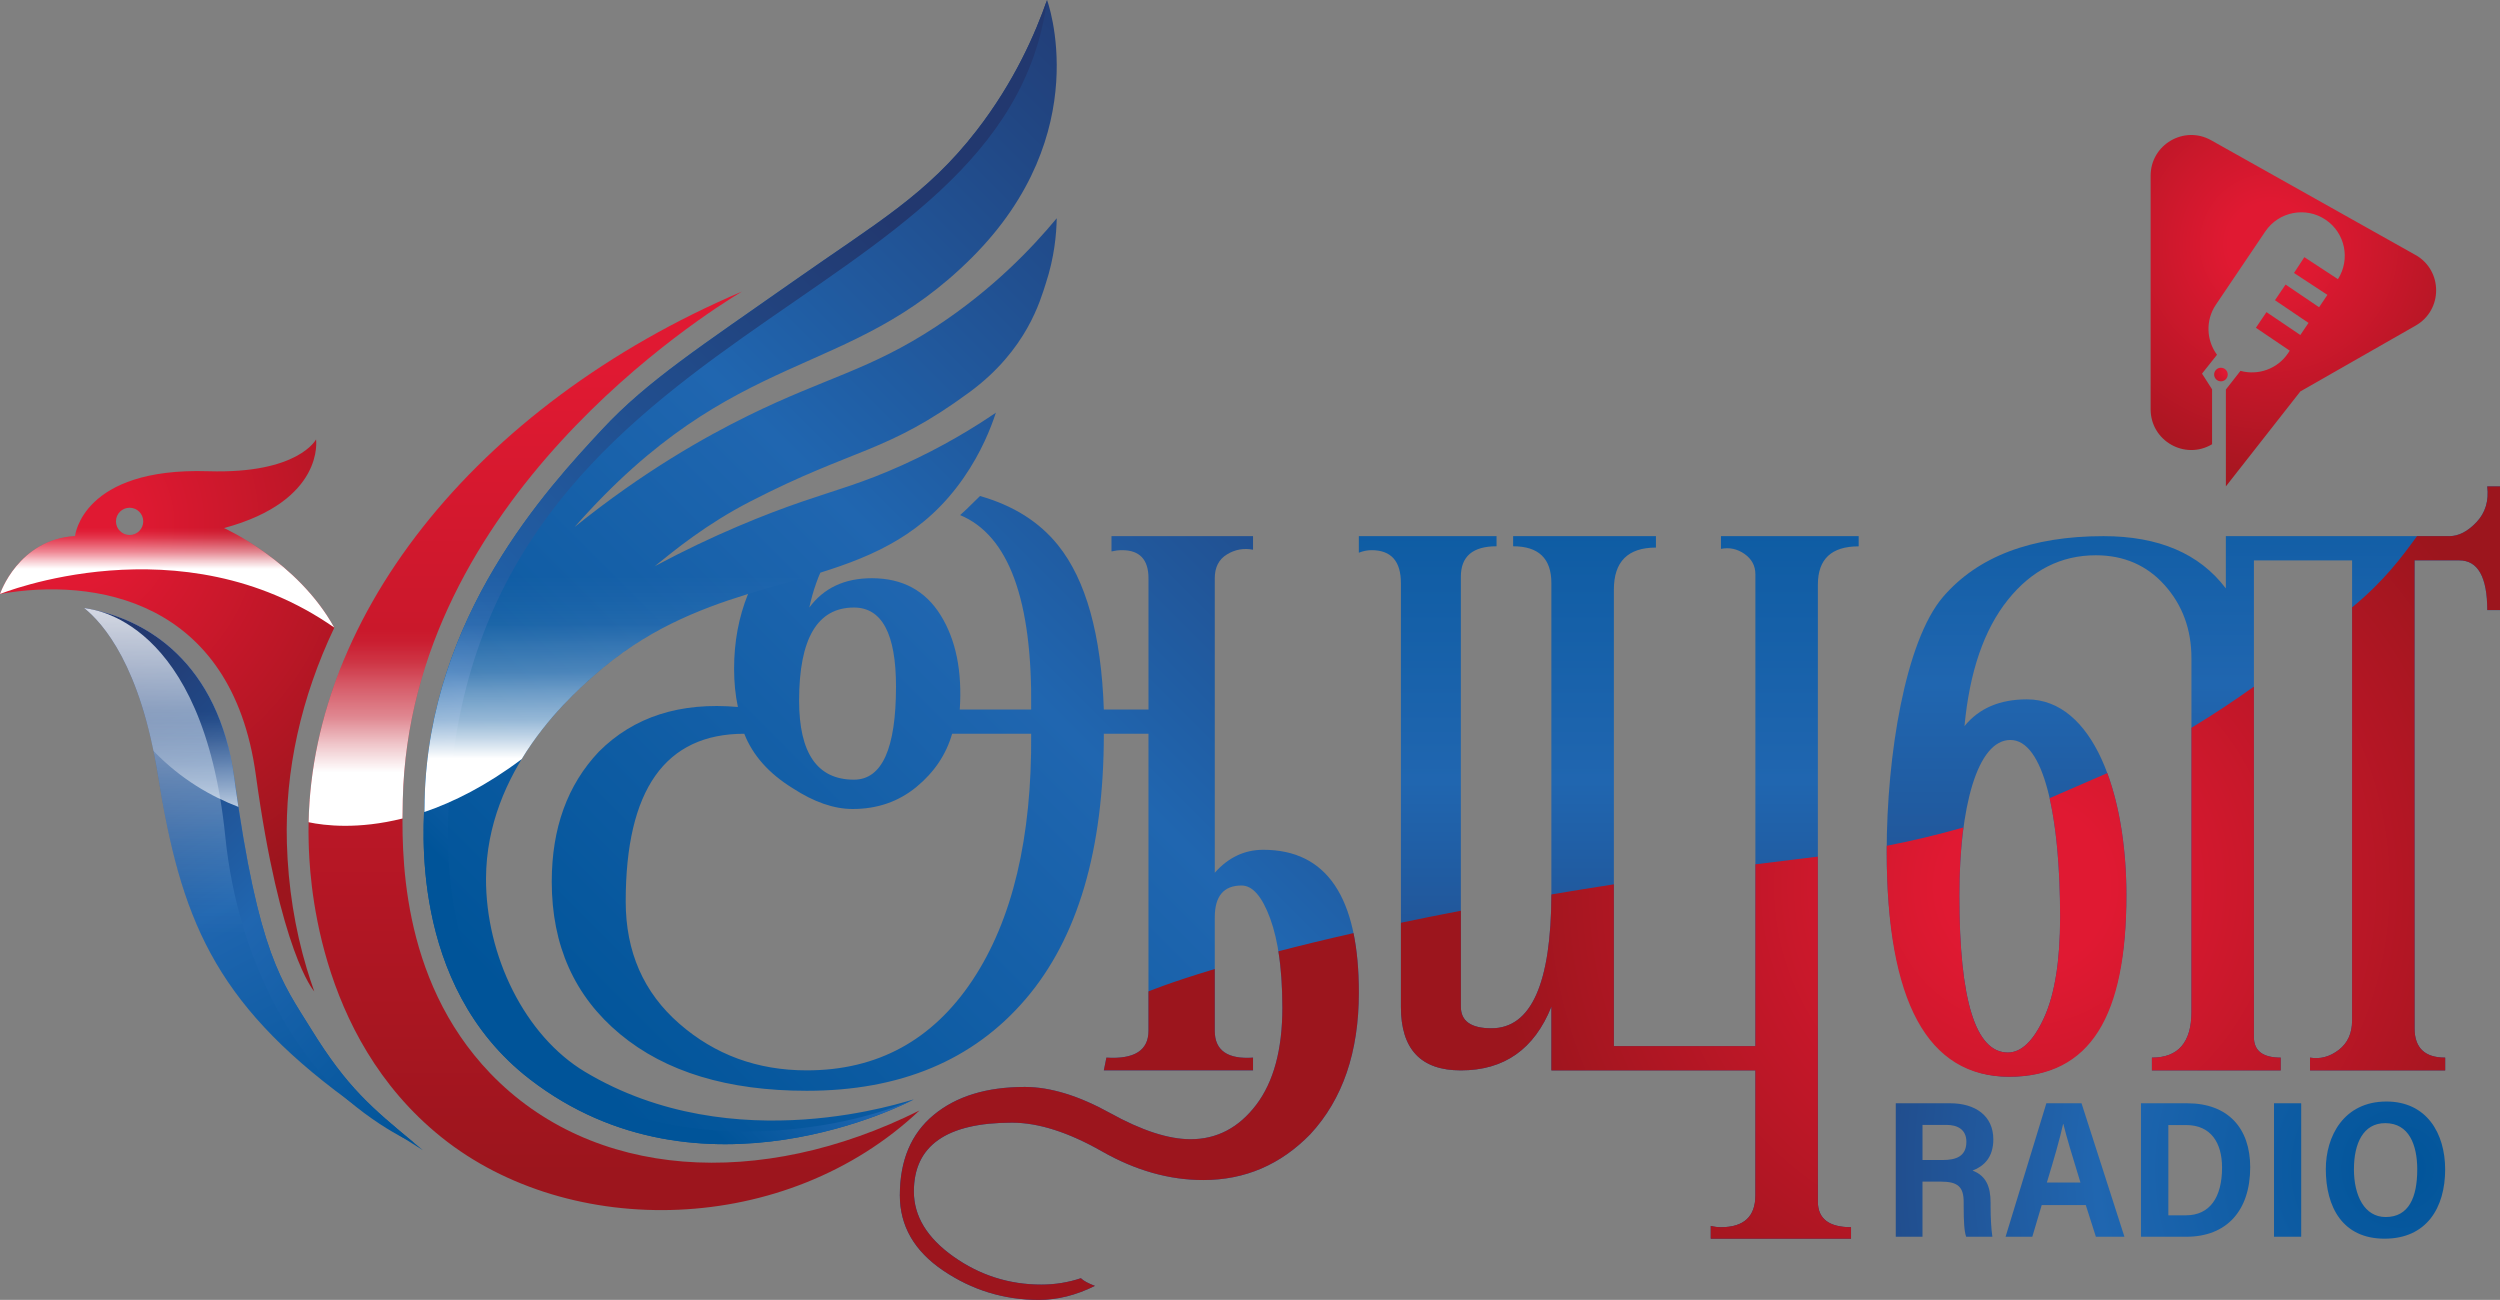 <?xml version="1.0" encoding="UTF-8"?> <svg xmlns="http://www.w3.org/2000/svg" xmlns:xlink="http://www.w3.org/1999/xlink" width="1147.34" height="596.56" viewBox="0 0 1147.34 596.56"><rect x="0" y="0" width="1147.34" height="596.56" fill="#808080" stroke="none"/><defs><style>.cls-1{fill:url(#linear-gradient-2);}.cls-2{fill:url(#radial-gradient-5);}.cls-3{fill:url(#radial-gradient-4);}.cls-4{isolation:isolate;}.cls-5{fill:url(#linear-gradient-3);}.cls-5,.cls-6,.cls-7,.cls-8{mix-blend-mode:soft-light;}.cls-9{fill:url(#linear-gradient-11);}.cls-6{fill:url(#linear-gradient-10);}.cls-10{fill:url(#radial-gradient);}.cls-7{fill:url(#linear-gradient-9);}.cls-11{fill:url(#radial-gradient-2);}.cls-12{fill:url(#radial-gradient-3);}.cls-13{fill:url(#linear-gradient-7);}.cls-14{fill:url(#linear-gradient-13);}.cls-14,.cls-15{mix-blend-mode:overlay;}.cls-8{fill:url(#linear-gradient-6);}.cls-16{fill:url(#linear-gradient);}.cls-15{fill:url(#linear-gradient-5);}.cls-17{fill:url(#linear-gradient-4);}.cls-18{fill:url(#linear-gradient-8);}.cls-19{fill:url(#linear-gradient-12);}</style><linearGradient id="linear-gradient" x1="285.44" y1="512.13" x2="719.65" y2="77.92" gradientUnits="userSpaceOnUse"><stop offset="0" stop-color="#005499"></stop><stop offset=".44" stop-color="#2066b0"></stop><stop offset=".87" stop-color="#22386f"></stop></linearGradient><linearGradient id="linear-gradient-2" x1="568.95" y1="129.64" x2="201.94" y2="496.65" gradientUnits="userSpaceOnUse"><stop offset=".18" stop-color="#22386f"></stop><stop offset=".74" stop-color="#2066b0"></stop><stop offset=".86" stop-color="#005499"></stop></linearGradient><linearGradient id="linear-gradient-3" x1="339.87" y1="101.74" x2="339.87" y2="541.77" gradientUnits="userSpaceOnUse"><stop offset=".37" stop-color="#fff" stop-opacity="0"></stop><stop offset=".39" stop-color="#fff" stop-opacity=".02"></stop><stop offset=".42" stop-color="#fff" stop-opacity=".06"></stop><stop offset=".44" stop-color="#fff" stop-opacity=".14"></stop><stop offset=".47" stop-color="#fff" stop-opacity=".25"></stop><stop offset=".49" stop-color="#fff" stop-opacity=".39"></stop><stop offset=".52" stop-color="#fff" stop-opacity=".57"></stop><stop offset=".54" stop-color="#fff" stop-opacity=".77"></stop><stop offset=".56" stop-color="#fff"></stop></linearGradient><radialGradient id="radial-gradient" cx="32.11" cy="240.28" fx="32.11" fy="240.28" r="218.67" gradientUnits="userSpaceOnUse"><stop offset=".13" stop-color="#e01932"></stop><stop offset=".84" stop-color="#9c151d"></stop></radialGradient><linearGradient id="linear-gradient-4" x1="25.43" y1="243.31" x2="193.3" y2="563.79" gradientUnits="userSpaceOnUse"><stop offset=".12" stop-color="#22386f"></stop><stop offset=".52" stop-color="#2066b0"></stop><stop offset=".91" stop-color="#005499"></stop></linearGradient><linearGradient id="linear-gradient-5" x1="116.3" y1="219.91" x2="116.3" y2="494.62" gradientUnits="userSpaceOnUse"><stop offset=".12" stop-color="#fff"></stop><stop offset=".24" stop-color="#fff" stop-opacity=".76"></stop><stop offset=".38" stop-color="#fff" stop-opacity=".49"></stop><stop offset=".51" stop-color="#fff" stop-opacity=".28"></stop><stop offset=".62" stop-color="#fff" stop-opacity=".13"></stop><stop offset=".71" stop-color="#fff" stop-opacity=".03"></stop><stop offset=".76" stop-color="#fff" stop-opacity="0"></stop></linearGradient><linearGradient id="linear-gradient-6" x1="76.71" y1="280.17" x2="76.71" y2="184.66" gradientUnits="userSpaceOnUse"><stop offset=".2" stop-color="#fff"></stop><stop offset=".24" stop-color="#fff" stop-opacity=".76"></stop><stop offset=".28" stop-color="#fff" stop-opacity=".49"></stop><stop offset=".32" stop-color="#fff" stop-opacity=".28"></stop><stop offset=".35" stop-color="#fff" stop-opacity=".13"></stop><stop offset=".38" stop-color="#fff" stop-opacity=".03"></stop><stop offset=".4" stop-color="#fff" stop-opacity="0"></stop></linearGradient><linearGradient id="linear-gradient-7" x1="12.9" y1="295.14" x2="232.96" y2="515.2" xlink:href="#linear-gradient-4"></linearGradient><linearGradient id="linear-gradient-8" x1="281.79" y1="101.88" x2="281.79" y2="621.57" gradientUnits="userSpaceOnUse"><stop offset=".13" stop-color="#e01932"></stop><stop offset=".84" stop-color="#9c151d"></stop></linearGradient><linearGradient id="linear-gradient-9" x1="141.88" y1="366.62" x2="141.88" y2="366.79" gradientUnits="userSpaceOnUse"><stop offset=".47" stop-color="#fff" stop-opacity="0"></stop><stop offset=".49" stop-color="#fff" stop-opacity=".03"></stop><stop offset=".52" stop-color="#fff" stop-opacity=".13"></stop><stop offset=".55" stop-color="#fff" stop-opacity=".28"></stop><stop offset=".6" stop-color="#fff" stop-opacity=".49"></stop><stop offset=".64" stop-color="#fff" stop-opacity=".76"></stop><stop offset=".68" stop-color="#fff"></stop></linearGradient><linearGradient id="linear-gradient-10" x1="241.03" y1="141.65" x2="241.03" y2="454.53" xlink:href="#linear-gradient-9"></linearGradient><linearGradient id="linear-gradient-11" x1="738.31" y1="149.82" x2="738.31" y2="551.4" gradientUnits="userSpaceOnUse"><stop offset="0" stop-color="#005499"></stop><stop offset=".52" stop-color="#2066b0"></stop><stop offset="1" stop-color="#22386f"></stop></linearGradient><linearGradient id="linear-gradient-12" x1="1006.6" y1="149.82" x2="1006.6" y2="551.4" gradientUnits="userSpaceOnUse"><stop offset="0" stop-color="#005499"></stop><stop offset=".41" stop-color="#2066b0"></stop><stop offset="1" stop-color="#22386f"></stop></linearGradient><radialGradient id="radial-gradient-2" cx="1101.76" cy="536.22" fx="1101.76" fy="536.22" r="318" gradientUnits="userSpaceOnUse"><stop offset="0" stop-color="#005499"></stop><stop offset=".44" stop-color="#2066b0"></stop><stop offset="1" stop-color="#22386f"></stop></radialGradient><radialGradient id="radial-gradient-3" cx="1022.79" cy="169.8" fx="1022.79" fy="169.8" r="18.59" xlink:href="#radial-gradient"></radialGradient><radialGradient id="radial-gradient-4" cx="1041.94" cy="112.07" fx="1041.94" fy="112.07" r="148.16" xlink:href="#radial-gradient"></radialGradient><radialGradient id="radial-gradient-5" cx="929.63" cy="406.77" fx="929.63" fy="406.77" r="291.26" xlink:href="#radial-gradient"></radialGradient><linearGradient id="linear-gradient-13" x1="73.98" y1="304.57" x2="73.98" y2="395.89" gradientUnits="userSpaceOnUse"><stop offset=".24" stop-color="#fff" stop-opacity="0"></stop><stop offset=".29" stop-color="#fff" stop-opacity=".03"></stop><stop offset=".38" stop-color="#fff" stop-opacity=".13"></stop><stop offset=".49" stop-color="#fff" stop-opacity=".28"></stop><stop offset=".62" stop-color="#fff" stop-opacity=".49"></stop><stop offset=".76" stop-color="#fff" stop-opacity=".76"></stop><stop offset=".88" stop-color="#fff"></stop></linearGradient></defs><g class="cls-4"><g id="Layer_2"><g id="Layer_1-2"><g><path class="cls-16" d="M579.74,390c-8.59,0-16,3.51-22.24,10.53v-135.17c0-4.98,1.85-8.61,5.56-10.9,3.71-2.28,7.7-3,12-2.18v-6.23h-64.95v7.02c1.6-.38,3.22-.58,4.84-.58,8.08,0,12.13,4.3,12.13,12.87v60.27h-20.49c-1.17-34.32-8.19-59.48-21.06-75.48-8.6-10.68-20.53-18.18-35.77-22.51-1.81,1.81-3.84,3.8-6.11,5.99-.98,.95-1.99,1.87-3.01,2.77,22.36,9.34,33.23,39.08,32.6,89.23h-32.77c1.17-17.55-1.75-31.98-8.78-43.3-7.02-11.31-17.55-16.97-31.59-16.97-12.49,0-22.05,4.49-28.68,13.46,.87-4.03,1.94-7.79,3.2-11.29,.57-1.63,1.19-3.21,1.86-4.72,25.22-7.87,48.04-18.01,65.7-43.42,8.24-11.86,12.59-23.07,14.87-30-9.54,6.5-24.1,15.57-42.98,24.09-18.11,8.18-29.9,11.2-45.94,16.72-8.32,2.86-18.32,6.59-29.69,11.44s-24.11,10.82-37.91,18.19c8.97-7.24,23.47-19.22,43.8-29.69,48.35-24.9,62.24-21.97,100.59-50.14,26.51-19.48,32.58-42.44,34.99-49.78,3.99-12.08,4.93-22.75,5.06-30.05-11.21,13.51-29.32,32.64-55.57,49.83-30.34,19.87-50.2,23.17-85.82,40.65-20.12,9.88-48.31,25.77-79.84,51.18,73.91-83.93,125.22-66.53,182.35-123.66C503.22,61.04,480.53,0,480.53,0c-5.42,15.49-14.98,37.51-32.3,59.88-22.88,29.56-45.79,42.28-84.13,69.23-42.07,29.58-67.05,45.7-87.65,67.87-25.23,27.15-79.64,85.75-81.59,170.21-.21,9.47-7.94,84.69,48.27,128.09,78.5,60.6,174.36,10.3,176.23,9.3-2.15,.2-82.04,28.55-150.92-12.71-27.58-16.53-45.55-53.29-45.39-88.8,.22-49.47,38.61-83.37,49.69-93.16,23.24-20.52,47.36-30.14,70.56-37.31-4.26,10.54-6.4,21.97-6.4,34.31,0,6.24,.58,12.09,1.75,17.55-26.53-2.34-47.79,4.49-63.78,20.48-14.44,15.22-21.65,35.11-21.65,59.69,0,29.26,10.43,52.57,31.31,69.93,20.86,17.35,49.44,26.04,85.72,26.04,42.91,0,76.37-13.99,100.36-41.99,23.99-27.99,35.98-68.61,35.98-121.86h20.49v136.3c0,9-6.44,13.12-19.31,12.33l-1.18,5.85h68.47v-5.85c-11.7,.79-17.56-3.31-17.56-12.29v-52.07c0-9.75,4.1-14.63,12.29-14.63,5.07,0,9.46,5.07,13.17,15.21,3.7,10.15,5.56,23.8,5.56,40.96,0,19.12-4.01,33.94-12,44.47-8,10.54-18.05,15.8-30.13,15.8-10.15,0-22.44-4-36.87-11.99-14.44-8-27.5-12-39.2-12-17.56,0-31.51,4.29-41.84,12.87-10.35,8.58-15.51,20.87-15.51,36.87,0,14.04,6.63,25.55,19.89,34.52,13.26,8.97,27.89,13.46,43.89,13.46,8.58,0,17.16-2.15,25.75-6.43-3.13-1.17-5.27-2.34-6.44-3.51-5.85,1.94-11.9,2.92-18.14,2.92-14.83,0-28.29-4.3-40.37-12.87-12.1-8.59-18.14-18.54-18.14-29.85,0-21.06,15.01-31.59,45.05-31.59,12.09,0,25.84,4.38,41.26,13.16,15.4,8.78,30.91,13.17,46.52,13.17,19.11,0,35.49-7.02,49.15-21.07,14.82-16,22.24-37.64,22.24-64.95,0-43.69-14.63-65.54-43.89-65.54Zm-187.84-111.18c12.88,0,19.31,12.1,19.31,36.28,0,28.48-6.43,42.72-19.31,42.72-16.77,0-25.16-12.09-25.16-36.28,0-28.47,8.39-42.72,25.16-42.72Zm54.42,171.01c-18.34,27.61-43.69,41.4-76.07,41.4-22.63,0-42.13-7.14-58.51-21.44-16.39-14.29-24.58-32.98-24.58-56.09,0-51.29,18.14-76.95,54.42-76.95,3.89,9.93,11.31,18.26,22.24,25,9.74,6.35,18.91,9.53,27.5,9.53,11.31,0,21.06-3.38,29.26-10.12,8.19-6.75,13.65-14.88,16.38-24.41h36.28c.38,47.78-8.59,85.47-26.92,113.08Z"></path><g><path class="cls-1" d="M205.96,368.29c-9.36,167.82,148.14,164.42,213.39,136.3-2.1,1.11-97.82,51.21-176.22-9.31-56.21-43.4-48.48-118.62-48.27-128.09,1.95-84.46,56.36-143.06,81.59-170.21,20.6-22.17,45.58-38.29,87.65-67.87,38.34-26.95,61.25-39.67,84.13-69.23C465.55,37.51,475.11,15.49,480.53,0c-19.09,145.95-262.09,144.5-274.57,368.29Z"></path><path class="cls-5" d="M484.97,100.17c-.13,7.3-1.07,17.97-5.06,30.05-2.41,7.34-8.48,30.31-34.99,49.78-38.35,28.17-52.24,25.24-100.59,50.14-20.34,10.47-34.83,22.45-43.8,29.69,13.8-7.37,26.54-13.34,37.91-18.19,11.37-4.85,21.37-8.58,29.69-11.44,16.04-5.52,27.83-8.54,45.94-16.72,18.88-8.52,33.44-17.59,42.98-24.09-2.28,6.93-6.63,18.14-14.87,30-40.46,58.21-108.04,36.3-169.44,90.52-6.3,5.57-21.43,18.92-33.34,38.51,0,0-.01,0-.01,.01-16.18,12.15-31.27,19.69-44.63,24.24,.02-2.02,.06-3.85,.1-5.48,1.95-84.46,56.35-143.06,81.59-170.21,20.6-22.17,45.57-38.29,87.65-67.87,38.33-26.95,61.25-39.66,84.13-69.22,17.32-22.38,26.88-44.4,32.3-59.89,0,0,22.69,61.04-34.44,118.17-57.13,57.13-108.44,39.73-182.35,123.66,31.53-25.41,59.72-41.3,79.84-51.18,35.62-17.48,55.48-20.78,85.82-40.65,26.25-17.19,44.36-36.32,55.57-49.83Z"></path></g><path class="cls-10" d="M131.66,386.89c-.94-33.25,6.49-66.7,21.77-98.85-16.86-30.56-50.64-45.69-50.64-45.69,46.43-12.52,42.26-40.7,42.26-40.7,0,0-8.09,15.92-49.57,14.61-57.88-1.82-61.04,29.74-61.04,29.74-26.09,1.57-34.44,26.61-34.44,26.61,43.05-7.7,106.33,2.26,117.4,82.96,11.16,81.4,26.36,98.9,26.83,99.43-1.22-3.42-2.37-6.91-3.44-10.47-5.49-18.32-8.56-37.71-9.13-57.64ZM59.48,245.54c-3.46,0-6.26-2.8-6.26-6.26s2.8-6.26,6.26-6.26,6.26,2.8,6.26,6.26-2.8,6.26-6.26,6.26Z"></path><path class="cls-17" d="M194.06,527.85c-3.05-1.89-6.02-3.75-8.91-5.61-.02-.02-.05-.03-.07-.04-9.34-5.98-17.84-11.79-25.61-17.49-61.98-45.5-76.56-84.12-86.94-148.62-8.15-50.68-25.06-69.86-33.98-77.09,0,0,.06,.01,.19,.03,29.04,4.65,61.57,25.51,68.75,77.9,11.21,81.67,21.88,93.64,35.44,115.59,16.5,26.72,27.76,35.94,47.29,52.14h.01c1.24,1.04,2.52,2.1,3.83,3.19Z"></path><path class="cls-15" d="M194.06,527.85c-3.05-1.89-6.02-3.75-8.91-5.61-.02-.02-.05-.03-.07-.04-9.34-5.98-17.84-11.79-25.61-17.49-61.98-45.5-76.56-84.12-86.94-148.62-8.15-50.68-25.06-69.86-33.98-77.09,0,0,.06,.01,.19,.03,29.04,4.65,61.57,25.51,68.75,77.9,11.21,81.67,21.88,93.64,35.44,115.59,16.5,26.72,27.76,35.94,47.29,52.14h.01c1.24,1.04,2.52,2.1,3.83,3.19Z"></path><path class="cls-8" d="M102.79,242.35c46.43-12.52,42.26-40.7,42.26-40.7,0,0-8.09,15.92-49.57,14.61-57.88-1.82-61.04,29.74-61.04,29.74-26.09,1.57-34.44,26.61-34.44,26.61,0,0,83.03-33.83,153.43,15.43-16.86-30.56-50.64-45.69-50.64-45.69Zm-43.31,3.19c-3.46,0-6.26-2.8-6.26-6.26s2.8-6.26,6.26-6.26,6.26,2.8,6.26,6.26-2.8,6.26-6.26,6.26Z"></path><path class="cls-13" d="M190.22,524.66c-.18-.07-2.02-.83-5.07-2.42-.02-.02-.05-.03-.07-.04-5.53-2.89-14.96-8.46-25.61-17.49-22.87-19.36-50.09-61.9-56.08-120.84-10.17-100.17-61.33-104.2-64.65-104.84,29.04,4.65,61.57,25.51,68.75,77.9,11.21,81.67,21.88,93.64,35.44,115.59,16.5,26.72,27.76,35.94,47.29,52.14Z"></path><g><g><path class="cls-18" d="M340.44,133.83c-122.6,52.23-201.65,151.93-198.78,252.78,.37,13.16,2.52,88.51,61.04,135.39,58.78,47.09,157.99,45.54,219.29-12.37-73.28,36.61-150.3,31.6-197.01-17.07-41.99-43.75-40.63-103.17-40.12-125.59,3.15-138.01,138.67-222.89,155.58-233.14Z"></path><path class="cls-7" d="M141.62,366.64l.53-.02s0,.09,0,.13c-.18-.04-.35-.07-.52-.11Z"></path></g><path class="cls-6" d="M340.44,133.83c-16.91,10.24-152.43,95.12-155.58,233.13-.06,2.47-.12,5.39-.13,8.68-20.41,5.1-35.72,3.28-43.11,1.71,2.05-97.65,79.97-192.89,198.82-243.52Z"></path></g><g><path class="cls-9" d="M853.01,250.74c-12.49,0-18.72,5.85-18.72,17.55v283.22c0,7.8,5.07,11.7,15.21,11.7v5.27h-64.37v-5.85c1.55,.38,3.12,.58,4.68,.58,10.53,0,15.8-4.88,15.8-14.63v-57.35h-93.63v-29.26c-7.81,19.51-21.65,29.26-41.55,29.26-18.34,0-27.5-9.7-27.5-29.1v-194.51c0-10.08-4.49-15.13-13.46-15.13-1.96,0-3.9,.39-5.85,1.17v-7.61h63.2v4.65c-10.93,0-16.38,4.65-16.38,13.96v197.36c0,6.6,4.68,9.89,14.04,9.89,18.33,0,27.5-20.75,27.5-62.25v-142.08c0-11.25-5.85-16.88-17.55-16.88v-4.65h65.54v5.25c-12.87,0-19.31,6.43-19.31,19.26v209.55h64.95v-216.55c0-3.89-1.66-6.99-4.97-9.33-3.32-2.33-6.93-3.11-10.83-2.34v-5.83h63.2v4.68Z"></path><path class="cls-19" d="M1147.34,280h-5.85c0-15.21-4.3-22.82-12.87-22.82h-20.48v214.75c0,8.98,4.68,13.46,14.04,13.46v5.85h-62.03v-5.85c4.68,.79,9.07-.39,13.17-3.53,4.1-3.14,6.14-7.64,6.14-13.53v-211.15h-45.06v218.82c0,6.26,4.1,9.39,12.29,9.39v5.85h-59.1v-5.85c12.09,0,18.14-7,18.14-21.01v-162.27c0-13.22-4.1-24.41-12.29-33.56-8.19-9.14-18.73-13.71-31.6-13.71-16,0-29.46,6.83-40.38,20.48-10.93,13.66-17.55,32.97-19.89,57.93,6.63-8.19,16.18-12.29,28.67-12.29,30.43,0,45.64,43.2,45.64,89.79,0,55.61-17.95,83.41-53.83,83.41s-56.18-34.43-56.18-103.31c0-44.35,8.58-96.54,25.75-116.78,15.99-18.67,40.57-28.01,73.73-28.01,25.35,0,44.08,8,56.17,23.99v-23.99h102.58c4.24,0,8.4-2.14,12.46-6.44,4.06-4.29,5.7-9.75,4.92-16.38h5.85v56.76Zm-201.88,141.02c0-47.2-7.61-81.42-22.82-81.42s-23.41,30.9-23.41,71.47c0,47.98,7.41,71.97,22.24,71.97,6.24,0,11.79-5.36,16.68-16.09,4.87-10.72,7.31-26.04,7.31-45.93Z"></path></g><path class="cls-11" d="M882.3,542.28v25.3h-12.26v-61.25h24.95c11.56,0,19.82,5.73,19.82,16.57,0,8.35-4.4,12.36-9.52,14.32,6.07,2.35,8.26,7.15,8.26,14.75v1.59c0,5.43,.31,10.58,.82,14.02h-12.03c-.88-2.57-1.14-6.69-1.14-14.22v-1.61c0-7.01-2.55-9.47-10.55-9.47h-8.33Zm0-9.91h9.32c5.93,0,10.82-1.59,10.82-8.36,0-5.67-4.1-7.75-9.1-7.75h-11.04v16.12Zm54.72,20.67l-4.32,14.55h-12.27c.8-2.39,17.83-58.54,18.72-61.25h16.14l19.69,61.25h-13.1l-4.64-14.55h-20.22Zm17.77-10.33c-3.81-12.41-6.46-21.18-7.85-26.9h-.1c-1.48,6.81-4.26,16.36-7.46,26.9h15.4Zm27.78-36.37h21.29c18.61,0,28.84,11.39,28.84,29.33,0,19.91-10.75,31.92-29.33,31.92h-20.8v-61.25Zm12.56,51.41h8.1c10.84,0,16.55-8.12,16.55-21.89,0-11.38-5.12-19.53-16.46-19.53h-8.19v41.42Zm60.97-51.41v61.25h-12.48v-61.25h12.48Zm66.07,30.33c0,17.63-8.52,31.81-27.81,31.81s-26.96-14.53-26.96-31.94c0-15.08,8.26-31.01,27.82-31.01,18.52,0,26.95,14.67,26.95,31.15Zm-41.87-.09c0,12.22,4.87,21.96,14.57,21.96,10.65,0,14.49-9.05,14.49-21.86,0-11.28-3.79-21.23-14.7-21.23-10.12,0-14.35,9.35-14.35,21.12Z"></path><g><path class="cls-12" d="M1019.27,168.77c-1.72,0-3.12,1.4-3.12,3.12s1.4,3.12,3.12,3.12,3.12-1.4,3.12-3.12-1.4-3.12-3.12-3.12Z"></path><path class="cls-3" d="M1108.5,116.99l-93.72-52.62c-12.43-6.98-27.78,2.01-27.78,16.26v107.23c0,14.47,15.77,23.43,28.2,16.02v-25.2l-4.61-7.21,6.87-8.65c-4.87-6.6-5.36-15.81-.5-23l22.66-33.59c6.16-9.13,18.57-11.54,27.7-5.38h0c8.99,6.07,11.45,18.17,5.64,27.27l-15.41-10.1-4.75,7.26,15.34,10.05-3.83,5.67-15.38-10.41-4.86,7.19,15.39,10.41-3.75,5.56-15.54-10.51-4.86,7.19,14.58,9.86,.96,.65-.8,1.19c-4.91,7.28-13.79,10.27-21.82,8.07l-6.69,8.56v44.45l34.17-43.57,52.92-30.21c12.59-7.19,12.53-25.36-.12-32.46Z"></path></g><path class="cls-2" d="M967.12,354.8l-26.47,11.51c3.21,14.14,4.81,33.06,4.81,54.71,0,19.89-2.44,35.21-7.31,45.93-4.89,10.73-10.45,16.09-16.68,16.09-14.83,0-22.24-23.99-22.24-71.97,0-11.36,.61-21.95,1.83-31.32-11.28,3.21-23,6.05-35.16,8.41-.02,.9-.02,1.8-.02,2.69,0,68.88,18.72,103.31,56.17,103.31s53.84-27.8,53.84-83.41c0-20.42-2.92-40.19-8.77-55.95Zm-409.62,118.29v-28.38c-5.37,1.61-9.98,3.07-13.87,4.35-7.79,2.56-12.69,4.41-14.99,5.31-.71,.28-1.17,.47-1.39,.56l-.15,.06h-.02v18.06c0,9-6.44,13.12-19.31,12.33l-1.18,5.85h68.47v-5.85c-11.7,.79-17.56-3.31-17.56-12.29Zm63.67-44.86c-12.94,2.93-24.4,5.73-34.48,8.35,1.23,7.51,1.83,16.17,1.83,25.98,0,19.12-4.01,33.94-12,44.47-8,10.54-18.05,15.8-30.13,15.8-10.15,0-22.44-4-36.87-11.99-14.44-8-27.5-12-39.2-12-17.56,0-31.51,4.29-41.84,12.87-10.35,8.58-15.51,20.87-15.51,36.87,0,14.04,6.63,25.55,19.89,34.52,13.26,8.97,27.89,13.46,43.89,13.46,8.58,0,17.16-2.15,25.75-6.43-3.13-1.17-5.27-2.34-6.44-3.51-5.85,1.94-11.9,2.92-18.14,2.92-14.83,0-28.29-4.3-40.37-12.87-12.1-8.59-18.14-18.54-18.14-29.85,0-21.06,15.01-31.59,45.05-31.59,12.09,0,25.84,4.38,41.26,13.16,15.4,8.78,30.91,13.17,46.52,13.17,19.11,0,35.49-7.02,49.15-21.07,14.82-16,22.24-37.64,22.24-64.95,0-10.32-.82-19.42-2.46-27.31Zm413.23,47.76v-160.89c-8.8,6.31-18.36,12.67-28.67,18.91v130.36c0,14.01-6.05,21.01-18.14,21.01v5.85h59.1v-5.85c-8.19,0-12.29-3.12-12.29-9.39Zm107.09-252.76c.78,6.64-.86,12.1-4.92,16.39-4.06,4.29-8.22,6.43-12.46,6.43h-14.85s-.02,.03-.07,.09c-6.9,9.47-14.93,20.42-29.73,32.61v189.57c0,5.89-2.05,10.4-6.14,13.53-4.1,3.14-8.49,4.32-13.17,3.53v5.85h62.03v-5.85c-9.36,0-14.05-4.48-14.05-13.46v-214.75h20.48c8.58,0,12.88,7.61,12.88,22.82h5.85v-56.76h-5.85Zm-307.21,328.28v-158.39l-28.67,3.54v83.46h-64.95v-74.27c-9.95,1.54-19.51,3.09-28.67,4.64-.12,40.96-9.29,61.43-27.51,61.43-9.36,0-14.04-3.29-14.04-9.89v-44.06c-9.71,1.86-18.88,3.7-27.5,5.51v38.65c0,19.4,9.16,29.1,27.5,29.1,19.9,0,33.74-9.74,41.55-29.25v29.25h93.62v57.35c0,9.75-5.26,14.63-15.8,14.63-1.56,0-3.12-.2-4.68-.59v5.86h64.37v-5.27c-10.15,0-15.22-3.91-15.22-11.7Z"></path><path class="cls-14" d="M109.41,370.32c-12.29-4.71-26.37-12.58-38.98-25.72-8.69-42.16-23.67-58.94-31.88-65.6,0,0,.06,.01,.19,.03,29.04,4.65,61.57,25.51,68.75,77.9,.23,1.71,.47,3.39,.7,5.04,.41,2.87,.82,5.66,1.22,8.35Z"></path></g></g></g></g></svg> 